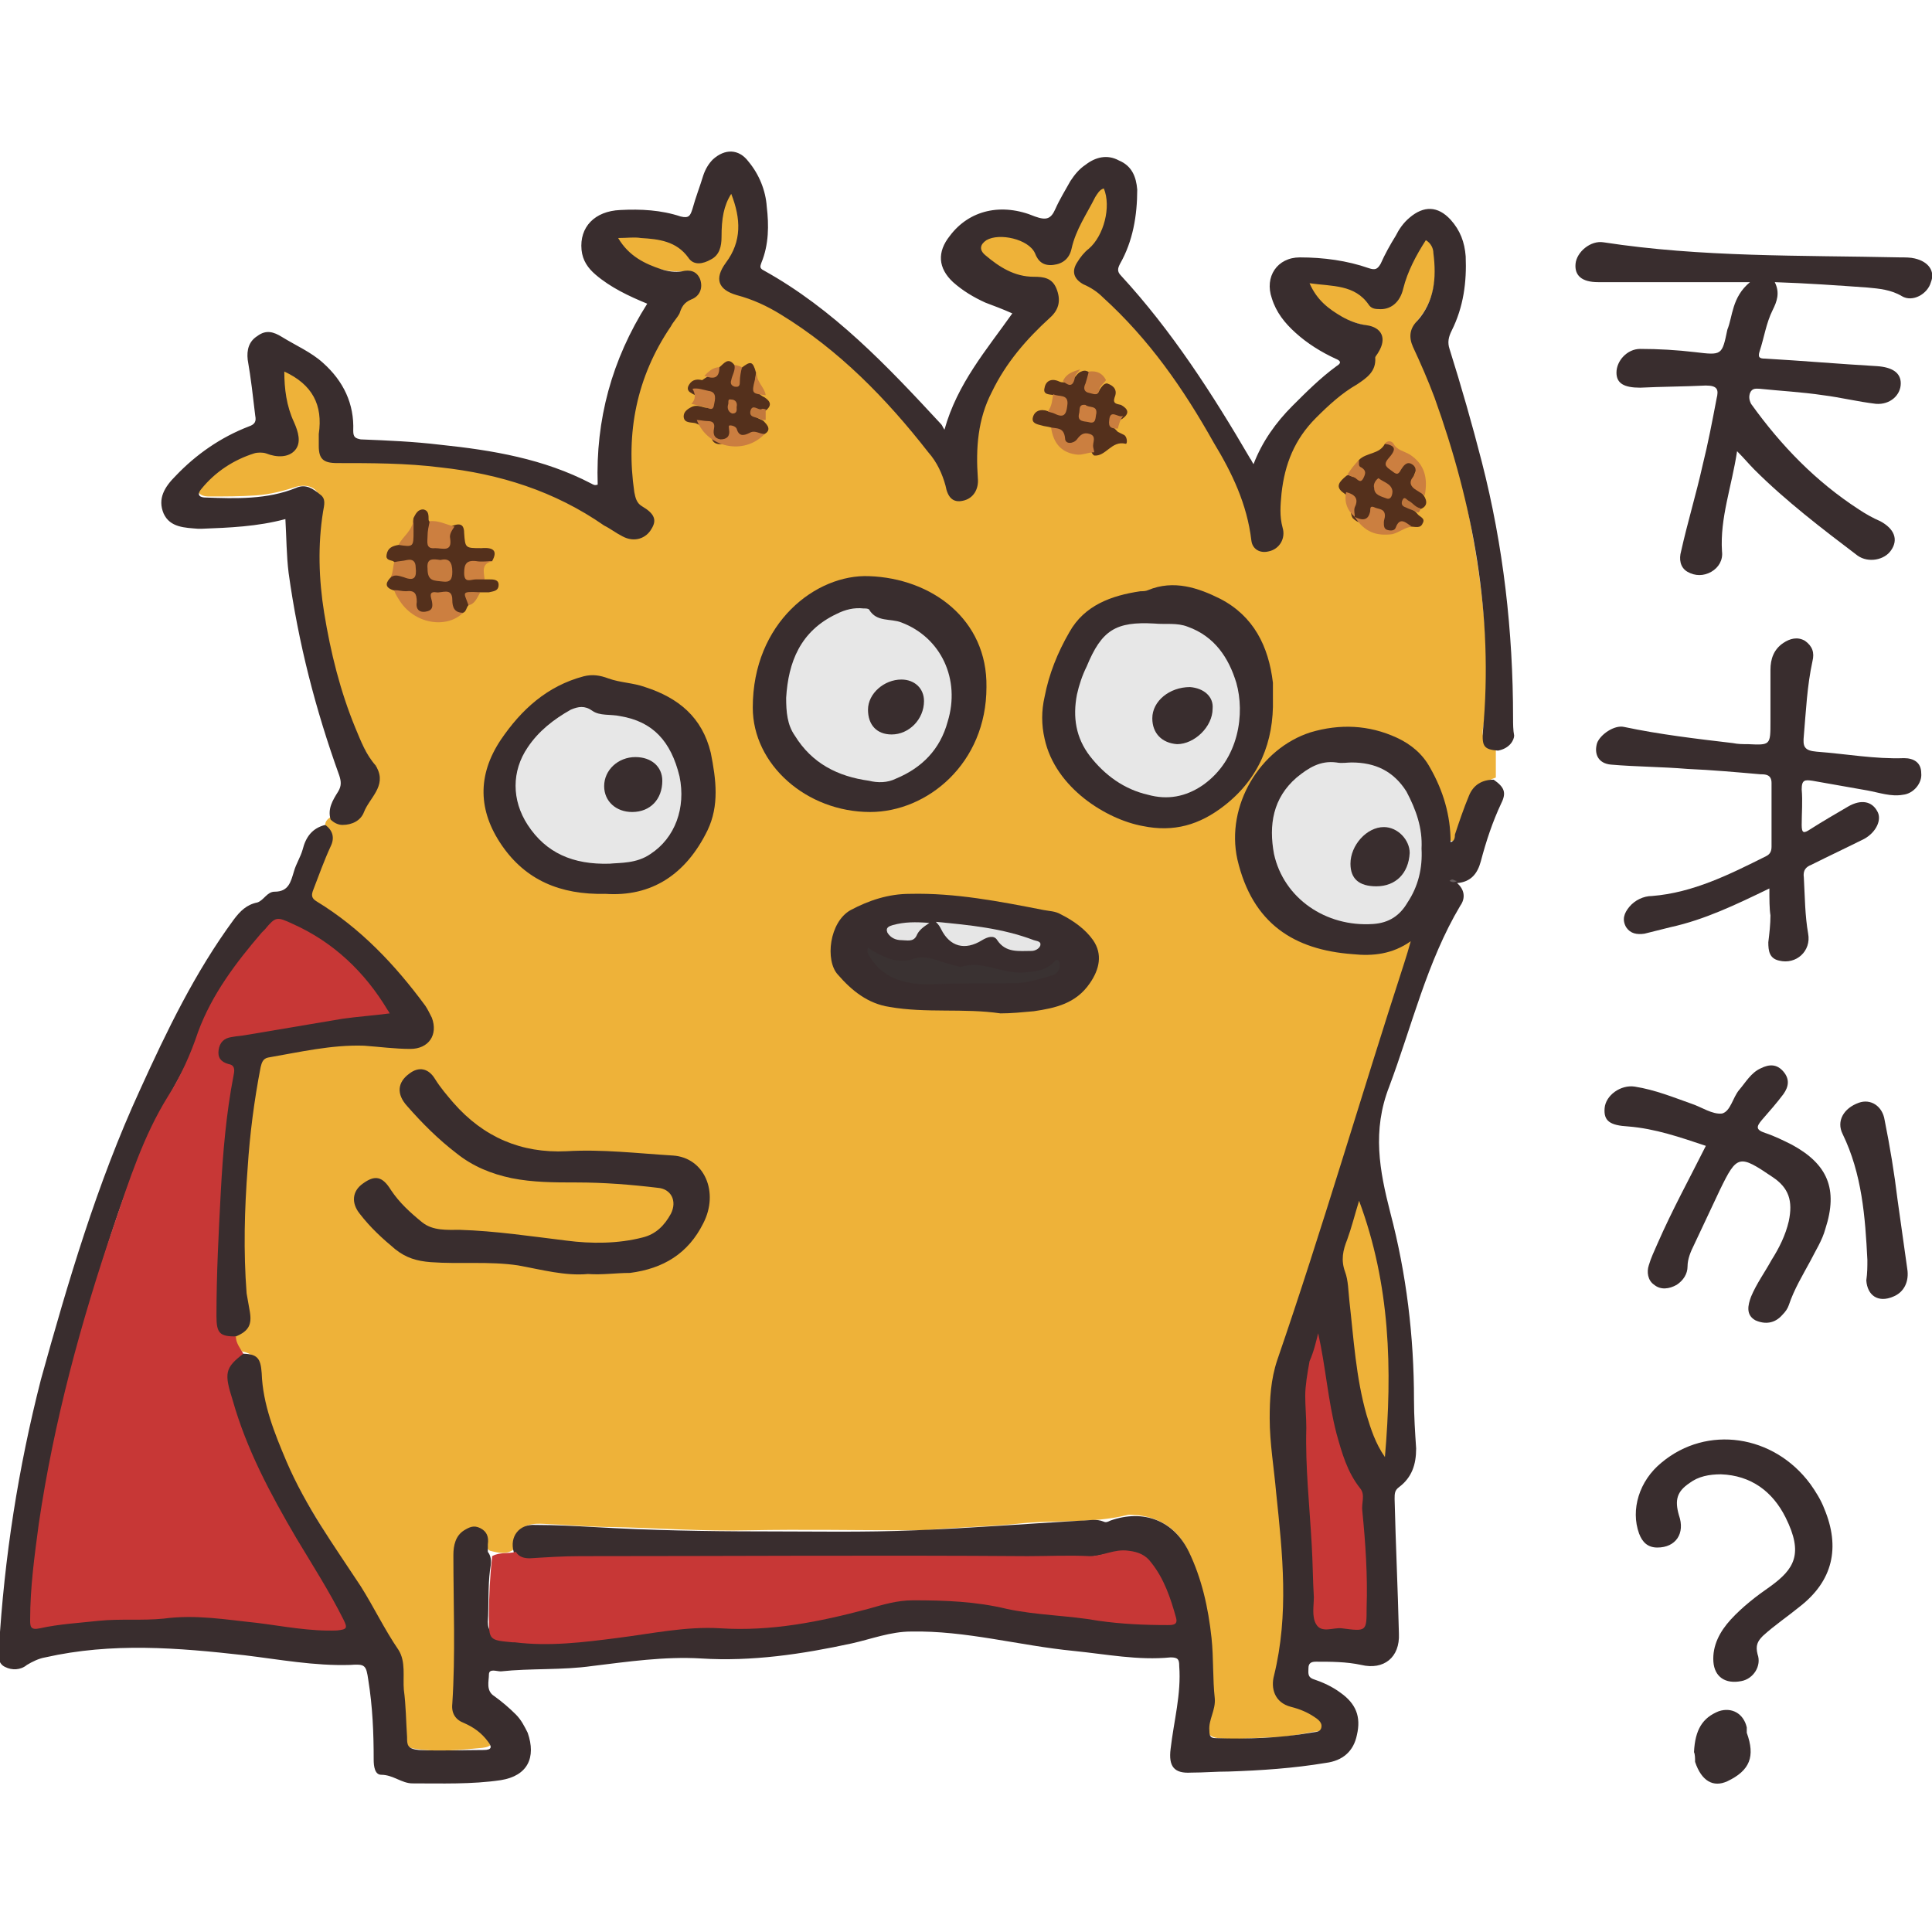 <?xml version="1.0" encoding="utf-8"?>
<!-- Generator: Adobe Illustrator 27.0.1, SVG Export Plug-In . SVG Version: 6.00 Build 0)  -->
<svg version="1.1" id="レイヤー_1" xmlns="http://www.w3.org/2000/svg" xmlns:xlink="http://www.w3.org/1999/xlink" x="0px"
	 y="0px" viewBox="0 0 179.4 179.4" style="enable-background:new 0 0 179.4 179.4;" xml:space="preserve">
<style type="text/css">
	.st0{fill:#EEB239;}
	.st1{fill:#392D2E;}
	.st2{fill:#392E2F;}
	.st3{fill:#C73736;}
	.st4{fill:#54301C;}
	.st5{fill:#CC7F40;}
	.st6{fill:#CB7E40;}
	.st7{fill:#CB7F40;}
	.st8{fill:#C97E3F;}
	.st9{fill:#CE8140;}
	.st10{fill:#CA7E40;}
	.st11{fill:#C77C3E;}
	.st12{fill:#CA7E3F;}
	.st13{fill:#C97E3E;}
	.st14{fill:#CB813F;}
	.st15{fill:#CD8140;}
	.st16{fill:#CC813F;}
	.st17{fill:#C87C3F;}
	.st18{fill:#C2793D;}
	.st19{fill:#BE763C;}
	.st20{fill:#C67C3E;}
	.st21{fill:#C77D3E;}
	.st22{fill:#CE8240;}
	.st23{fill:#E7E7E7;}
	.st24{fill:#685F60;}
	.st25{fill:#3A3232;}
	.st26{fill:#E6E6E6;}
	.st27{fill:#E5E5E5;}
	.st28{fill:#C77C3F;}
	.st29{fill:#C97D40;}
</style>
<g>
	<path class="st0" d="M30.2,76.6c0-0.4,0.3-0.6,0.6-0.8c0.2-0.1,0.4,0,0.6,0c1,0.3,1.6,0.1,2.1-0.7c0.5-0.7,0.9-1.5,1.3-2.2
		c0.3-0.6,0.3-1.3-0.1-1.9c-2.2-3.4-3.3-7.3-4.2-11.2c-0.8-3.3-1.2-6.5-1-9.9c0-0.9,0.1-1.8,0.2-2.7c0.3-1.5-0.7-2.4-2.2-2
		c-1.2,0.4-2.4,0.7-3.7,0.8c-1.5,0.1-2.9,0.1-4.4,0.1c-0.4,0-0.9-0.1-1-0.5c-0.2-0.4,0.1-0.8,0.3-1c1.8-1.7,3.6-3.4,6.5-3
		c1.9,0.3,2.6-0.6,1.9-2.4c-0.6-1.4-0.9-2.9-1-4.4c0-0.8,0.2-0.9,0.9-0.6c1.9,0.9,3.2,3.3,2.9,5.4c-0.4,2.7-0.2,3,2.6,2.9
		c4.2-0.1,8.3,0.2,12.4,1c3.9,0.8,7.5,2.3,10.8,4.5c0.6,0.4,1.2,0.9,1.9,1.2c0.7,0.4,1.4,0.5,2.1-0.2c0.6-0.6,0.7-1.3,0-1.8
		c-1.1-0.8-1.4-1.9-1.5-3.1c-0.2-5,0.8-9.9,3.8-14.2c0.4-0.5,0.7-1,1-1.6c0.1-0.4,0.4-0.6,0.7-0.8c0.6-0.3,1.1-0.8,0.9-1.6
		c-0.2-0.8-0.9-0.7-1.6-0.7c-2,0-3.7-0.8-5.1-2.1c-0.3-0.3-0.7-0.7-0.5-1.1c0.1-0.5,0.7-0.3,1.1-0.3c2,0,3.9,0.3,5.4,1.8
		c0.8,0.8,1.9,0.5,2.5-0.5c0.3-0.5,0.3-1.1,0.3-1.7c0-1,0.2-1.9,0.5-2.8c0.1-0.3,0.2-0.6,0.5-0.6s0.5,0.3,0.6,0.5
		c0.2,0.5,0.4,1.1,0.4,1.7c0.1,1.6-0.2,3-1.1,4.4c-0.8,1.1-0.6,2.1,0.8,2.5c3.9,1.2,7.1,3.6,10.1,6.2c2.9,2.6,5.6,5.4,7.9,8.5
		c0.7,1,1.3,2.1,1.7,3.3c0.2,0.7,0.5,1.2,1.3,1.1c0.7-0.1,1.3-0.9,1.2-1.7c-0.2-1.2-0.1-2.4,0-3.6c0.3-3.5,2.1-6.3,4.2-8.8
		c0.8-1,1.7-2,2.6-2.9c0.7-0.6,0.7-1.4,0.4-2.2c-0.3-0.7-0.9-1-1.7-1c-1.7,0-3.2-0.7-4.5-1.7c-0.4-0.3-0.8-0.7-0.7-1.3
		c0.1-0.6,0.7-0.9,1.2-1.1c1.3-0.4,3.3,0.4,4.1,1.5c0.4,0.6,0.8,1.1,1.5,0.9c0.8-0.1,1.3-0.7,1.5-1.5c0.5-1.7,1.3-3.3,2.3-4.8
		c0.2-0.3,0.4-0.7,0.9-0.6c0.4,0.1,0.5,0.6,0.5,0.9c0,1.9-0.2,3.8-1.8,5.1c-0.4,0.3-0.7,0.7-0.9,1.1c-0.3,0.6-0.3,1.2,0.4,1.6
		c2.9,1.8,5,4.4,7.1,7.1c3,3.9,5.7,8.1,7.6,12.8c0.5,1.2,0.8,2.5,1.1,3.7c0.1,0.7,0.3,1.2,1.1,1.2c0.7,0,1.3-0.6,1.4-1.3
		c0-0.2,0-0.3,0-0.5c-0.6-1.8,0-3.5,0.2-5.2c0.2-1.9,1.2-3.4,2.4-4.8c1.3-1.5,2.8-2.8,4.5-3.8c0.8-0.5,1.4-1.1,1.4-2.1
		c0-0.3,0.2-0.6,0.3-0.9c0.5-1.1,0.2-1.7-1-2c-1.3-0.3-2.5-0.8-3.5-1.6c-0.6-0.4-1.1-0.9-1.5-1.6s-0.2-1,0.5-1
		c1.7-0.1,3.4,0.1,4.5,1.4c1.1,1.2,2.7,0.7,3.1-0.8c0.3-1.3,0.9-2.4,1.5-3.6c0.2-0.4,0.4-1,1-0.9s0.8,0.7,0.9,1.3
		c0.2,2.1,0.1,4.2-1.3,6c-0.9,1.1-0.9,2-0.4,3.2c1.9,3.8,3.3,7.8,4.2,12c1.2,5.3,2.1,10.6,2.3,16c0.1,2.4,0.1,4.8-0.3,7.1
		c-0.2,1,0.6,1.3,1.2,1.8c0,0.9,0,1.8,0,2.7c-1.8,0.6-2.3,2.2-2.9,3.7c-0.2,0.6-0.3,1.1-0.6,1.6c-0.1,0.3-0.3,0.7-0.6,0.6
		s-0.3-0.5-0.3-0.8c0-1.3-0.4-2.5-0.8-3.7c-1-3.1-3-5.1-6.3-5.8c-4.8-1-9.9,1.5-11.6,6c-2.3,6,1.2,12.5,7,13.7
		c1,0.2,2.1,0.5,3.1,0.5c1.5,0,2.9-0.1,4.3-0.9c0.3-0.2,0.6-0.3,0.9-0.1c0.2,0.2,0.2,0.5,0.1,0.8c0,0.2-0.1,0.5-0.2,0.7
		c-2.8,8.2-5.1,16.6-7.8,24.9c-1.4,4.4-2.8,8.8-4.3,13.2c-0.3,0.8-0.3,1.7-0.4,2.5c-0.5,4.8,0.8,9.4,0.9,14.2
		c0.1,3.9,0.4,7.9-0.6,11.8c-0.4,1.6,0.1,2.4,1.6,2.9c0.7,0.3,1.5,0.6,2.1,1.1c0.3,0.3,0.6,0.6,0.5,1.1s-0.6,0.6-1,0.6
		c-1,0.2-2.1,0.4-3.1,0.5c-1.9,0-3.9,0.3-5.8,0.1c-0.7-0.1-1.1-0.4-0.9-1.1c0.3-1.8,0.5-3.7,0.4-5.5c-0.2-3.6-0.6-7.1-2.1-10.4
		c-0.9-2.2-2.5-3.4-4.8-3.7c-0.4,0-0.8-0.1-1.1,0c-3.3,0.8-6.8,0.4-10.2,0.8c-2.9,0.3-5.7,0.3-8.6,0.6c-0.5,0-1,0-1.4,0
		c-5,0-9.9-0.1-14.9,0c-4.1,0.1-8.3-0.2-12.4-0.3c-2.2,0-4.4-0.2-6.6-0.3c-1.9-0.1-2.4,0.4-2.7,2.3c-0.7,0.6-1.5,0.4-2.3,0.2
		c-0.4-0.2-0.3-0.6-0.4-1c-0.2-1.1-1-1.4-1.9-0.7c-0.7,0.6-0.8,1.3-0.8,2.1c0,3.5,0,7,0,10.6c0,0.9,0,1.8-0.1,2.7
		c-0.1,0.8,0.2,1.4,1,1.7c0.8,0.4,1.6,0.9,2.1,1.7c0.5,0.7,0.3,1.1-0.6,1.2c-2.1,0.2-4.2,0.4-6.2,0.1c-0.8-0.1-1-0.4-1.1-1.2
		c-0.2-2.2-0.2-4.4-0.4-6.6c-0.1-0.7-0.2-1.3-0.5-1.8c-2.4-4.3-5.2-8.4-7.7-12.6c-1.6-2.6-2.9-5.4-3.9-8.3c-0.5-1.4-0.8-2.8-0.9-4.3
		c0-1.2-0.5-1.9-1.6-2.1c-0.6-0.5-1-1-0.7-1.8c1.1-0.7,1.2-1.6,1-2.8c-0.6-3.2-0.4-6.4-0.3-9.6c0.1-3,0.3-5.9,0.8-8.9
		c0.2-1.2,0.4-2.4,0.6-3.6c0.1-0.7,0.5-1,1.2-1.2c3.9-0.8,7.7-1.4,11.7-0.8c0.4,0.1,0.8,0,1.1,0c1.7-0.1,2.4-1.3,1.6-2.8
		c-0.7-1.4-1.8-2.6-2.9-3.7c-2.3-2.4-4.6-4.8-7.5-6.5c-0.6-0.4-0.7-0.9-0.5-1.5c0.4-1,0.8-2.1,1.2-3C30.5,78.5,30.7,77.6,30.2,76.6z
		"/>
	<path class="st1" d="M30.2,76.6c0.7,0.5,0.9,1.2,0.5,2c-0.6,1.3-1.1,2.7-1.6,4c-0.2,0.5-0.2,0.8,0.3,1.1c4.1,2.5,7.3,5.9,10.1,9.7
		c0.2,0.3,0.4,0.7,0.6,1.1c0.6,1.6-0.3,2.9-2,2.9c-1.4,0-2.9-0.2-4.3-0.3c-3-0.1-6,0.6-8.9,1.1c-0.5,0.1-0.6,0.5-0.7,0.9
		c-0.6,3.1-1,6.2-1.2,9.3c-0.3,3.9-0.4,7.8-0.1,11.7c0.1,0.6,0.2,1.1,0.3,1.7c0.2,1.2-0.1,1.8-1.3,2.3c-1.2,0.4-2-0.1-2.1-1.4
		c-0.1-2-0.2-4,0-6s0.1-4.1,0.3-6.1c0.2-3.3,0.5-6.6,1.1-9.9c0.1-0.8,0.2-1.4-0.7-1.9c-0.6-0.3-0.6-1-0.4-1.6c0.2-0.7,0.7-1,1.3-1.1
		c3.4-0.5,6.7-1.2,10.1-1.7c1.2-0.2,2.3-0.2,3.5-0.4c0.6-0.1,0.6-0.3,0.3-0.7c-2.2-3.4-5.1-6-8.9-7.5c-0.5-0.2-1-0.3-1.4,0.2
		c-2.1,2.7-4.6,5.3-5.8,8.6c-1.3,3.6-3.4,6.7-5,10.1c-2.5,5.2-4.2,10.7-5.8,16.2c-1.9,6.3-3.5,12.7-4.5,19.3c-0.5,3.2-1,6.4-1,9.6
		c0,1.1,0.1,1.2,1.2,1c2.9-0.4,5.9-0.9,8.9-0.7c1.3,0,2.5-0.2,3.8-0.2c3.6,0.1,7.2,0.5,10.7,1.1c1.1,0.2,2.3,0.1,3.4,0.1
		c0.6,0,0.7-0.3,0.4-0.7c-0.4-0.8-0.8-1.6-1.2-2.4c-2.1-3.5-4.3-6.9-6-10.5c-1.4-2.9-2.8-5.8-3.3-9c-0.2-1.4,0.3-2.4,1.6-2.8
		c1.5,0,1.8,0.4,1.9,1.8c0.1,2.9,1.2,5.6,2.3,8.2c1.8,4.2,4.4,7.8,6.9,11.6c1.2,1.9,2.2,4,3.5,5.9c0.7,1.1,0.4,2.5,0.5,3.7
		c0.2,1.5,0.2,2.9,0.3,4.4c0,0.7,0,1.1,1.1,1.2c2,0.1,4,0,6,0c0.8,0,0.8-0.3,0.4-0.8c-0.6-0.8-1.3-1.3-2.2-1.7
		c-0.8-0.3-1.2-0.9-1.1-1.8c0.3-4.6,0.1-9.2,0.1-13.8c0-0.9,0.2-1.8,1-2.3c0.5-0.3,0.9-0.5,1.5-0.2s0.8,0.8,0.7,1.5
		c0,0.2,0,0.5,0,0.7c0.4,0.5,0.3,1.1,0.2,1.7c-0.2,1.6-0.1,3.2-0.2,4.8c0,0.9,0.4,1.1,1.2,1.2c4.2,0.5,8.3,0,12.5-0.7
		c2.5-0.4,5.1-0.7,7.7-0.6c4.9,0.3,9.7-0.7,14.4-2c1.1-0.3,2.2-0.4,3.3-0.5c3.9-0.3,7.6,0.7,11.4,1.1c3.7,0.4,7.4,1.2,11.1,1.2
		c0.2,0,0.4,0,0.6,0c0.9,0,1.1-0.2,0.8-1c-0.3-1.1-0.7-2.2-1.2-3.1c-1.1-1.8-2.3-2.4-4.4-1.9c-2.2,0.5-4.4,0.6-6.6,0.4
		c-0.5,0-1,0-1.4,0c-13.4,0-26.8,0-40.2,0c-1.8,0-3.6,0.3-5.4,0.2c-0.6,0-1.3,0-1.4-0.8c-0.4-1.4,0.5-2.6,2-2.5
		c1.8,0,3.7,0.1,5.5,0.2c5.2,0.3,10.3,0.4,15.5,0.4c4.8,0,9.5,0.1,14.3-0.1c5.1-0.2,10.2-0.6,15.4-0.9c0.7,0,1.4-0.2,2.1,0.1
		c0.2,0.1,0.4,0,0.6-0.1c3.1-1.1,5.9,0,7.3,2.9c1.2,2.5,1.8,5.2,2.1,8c0.2,1.9,0.1,3.8,0.3,5.6c0.1,1.1-0.6,2-0.5,3
		c0,0.5,0.1,0.7,0.6,0.7c2.9,0.1,5.9,0,8.8-0.5c0.4-0.1,0.9,0,1-0.5s-0.4-0.8-0.7-1c-0.6-0.4-1.3-0.7-2.1-0.9
		c-1.6-0.4-1.9-1.8-1.6-2.9c1.4-5.7,0.8-11.3,0.2-17c-0.2-2.3-0.6-4.6-0.6-6.9c0-1.8,0.1-3.6,0.7-5.4c4.2-12.2,7.8-24.6,11.8-36.9
		c0.2-0.6,0.4-1.3,0.6-2c-1.7,1.2-3.5,1.4-5.4,1.2c-5.4-0.4-9.3-2.8-10.7-8.8c-1.1-5,2.1-10.3,6.8-11.8c2.7-0.8,5.4-0.7,8,0.5
		c1.3,0.6,2.4,1.5,3.1,2.8c1.2,2.1,1.9,4.4,1.9,6.9c0.4-0.1,0.4-0.5,0.4-0.7c0.4-1.2,0.8-2.4,1.3-3.6c0.4-1,1.2-1.5,2.3-1.5
		c1,0.7,1.2,1.2,0.7,2.2c-0.8,1.7-1.4,3.5-1.9,5.4c-0.3,1.1-0.9,1.9-2.2,2c0.7,0.6,0.8,1.4,0.3,2.1c-3.1,5.2-4.5,11.2-6.6,16.8
		c-1.6,4.1-0.9,7.8,0.1,11.7c1.5,5.7,2.2,11.5,2.2,17.4c0,1.5,0.1,3,0.2,4.5c0,1.5-0.4,2.7-1.6,3.6c-0.4,0.3-0.4,0.6-0.4,1.1
		c0.1,4.2,0.3,8.3,0.4,12.5c0.1,2.2-1.4,3.4-3.5,2.9c-1.4-0.3-2.8-0.3-4.2-0.3c-0.4,0-0.7,0.1-0.7,0.6c0,0.4-0.1,0.8,0.4,1
		c0.9,0.3,1.8,0.7,2.6,1.3c1.4,1,1.9,2.2,1.5,3.9c-0.3,1.5-1.3,2.4-2.9,2.6c-3,0.5-6,0.7-9,0.8c-1.2,0-2.3,0.1-3.5,0.1
		c-1.6,0.1-2.1-0.6-1.9-2.2c0.3-2.6,1-5.1,0.8-7.7c0-0.6-0.1-0.8-0.8-0.8c-3,0.3-6-0.3-9-0.6c-5.1-0.5-10-1.9-15.1-1.8
		c-1.9,0-3.7,0.7-5.5,1.1c-4.6,1-9.3,1.7-14,1.4c-3.4-0.2-6.8,0.3-10.1,0.7c-2.8,0.4-5.7,0.2-8.5,0.5c-0.4,0-1.1-0.3-1.1,0.3
		s-0.3,1.5,0.5,2c0.7,0.5,1.4,1.1,2,1.7c0.5,0.5,0.8,1.1,1.1,1.7c0.8,2.3,0,4-2.5,4.4c-2.7,0.4-5.5,0.3-8.2,0.3
		c-1,0-1.8-0.8-2.9-0.8c-0.6,0-0.7-0.8-0.7-1.4c0-2.5-0.1-4.9-0.5-7.4c-0.2-1.4-0.3-1.5-1.7-1.4c-3.3,0.1-6.5-0.5-9.8-0.9
		c-6.2-0.7-12.3-1.2-18.5,0.2c-0.6,0.1-1.2,0.4-1.7,0.7c-0.6,0.5-1.4,0.5-2,0.2c-0.7-0.3-0.7-1.1-0.6-1.7c0.5-8.5,1.8-16.8,3.9-25
		c2.5-9,5.2-18.2,9.2-26.9c2.5-5.5,5.1-10.9,8.7-15.8c0.6-0.8,1.2-1.4,2.2-1.6c0.6-0.2,0.9-1,1.6-1c1.3,0,1.5-0.9,1.8-1.9
		c0.2-0.7,0.6-1.3,0.8-2C28.4,77.7,29,76.9,30.2,76.6z"/>
	<path class="st1" d="M139.1,69.7c-1.3-0.1-1.5-0.4-1.4-1.8c1-10.7-0.9-21-4.5-31c-0.6-1.6-1.3-3.2-2-4.7c-0.4-0.9-0.3-1.7,0.4-2.4
		c1.6-1.8,1.8-4,1.5-6.3c0-0.4-0.2-0.9-0.7-1.2c-0.9,1.4-1.7,2.9-2.1,4.5c-0.3,1.3-1.2,2-2.3,1.9c-0.4,0-0.7-0.1-0.9-0.4
		c-1.3-1.9-3.4-1.7-5.5-2c0.7,1.6,1.8,2.4,3,3.1c0.7,0.4,1.5,0.7,2.3,0.8c1.4,0.2,1.9,1.2,1.1,2.5c-0.1,0.2-0.3,0.4-0.3,0.5
		c0.1,1.3-0.8,1.9-1.7,2.5c-1.4,0.8-2.6,1.9-3.8,3.1c-2,2-2.9,4.3-3.2,7c-0.1,1.1-0.2,2.1,0.1,3.2c0.3,1-0.3,2-1.3,2.2
		c-0.8,0.2-1.5-0.2-1.6-1c-0.4-3.4-1.8-6.3-3.5-9.1c-2.8-5-6-9.6-10.3-13.5c-0.5-0.5-1.1-0.9-1.8-1.2c-0.9-0.5-1.1-1.2-0.6-2
		c0.3-0.5,0.7-1,1.1-1.3c1.4-1.2,2.1-3.9,1.4-5.6c-0.4,0.1-0.6,0.5-0.8,0.8c-0.8,1.6-1.8,3-2.2,4.8c-0.2,0.9-0.8,1.4-1.7,1.5
		c-0.9,0.1-1.4-0.3-1.7-1.1c-0.6-1.3-3.3-1.9-4.5-1.2c-0.6,0.4-0.7,0.9-0.1,1.4c1.3,1.1,2.7,2,4.5,2c0.9,0,1.7,0.1,2.1,1.1
		s0.3,1.9-0.6,2.7c-2.2,2-4.1,4.2-5.4,6.9c-1.3,2.5-1.5,5.2-1.3,8c0.1,1-0.4,1.9-1.4,2.1c-0.9,0.2-1.4-0.3-1.6-1.4
		C87.5,44,87,42.9,86.2,42c-3.9-5-8.3-9.5-13.7-12.8c-1.3-0.8-2.6-1.4-4.1-1.8c-1.7-0.5-2.1-1.5-1-3c1.5-2,1.4-4.1,0.5-6.4
		c-0.7,1.1-0.9,2.3-0.9,4c0,0.9-0.2,1.7-1,2.1c-0.7,0.4-1.6,0.6-2.1-0.2c-1.1-1.5-2.7-1.7-4.4-1.8c-0.6-0.1-1.3,0-2.1,0
		c1,1.7,2.5,2.4,4,2.9c0.6,0.2,1.3,0.3,1.9,0.2c0.8-0.2,1.4,0,1.7,0.7c0.3,0.8,0,1.6-0.8,1.9c-0.7,0.3-0.9,0.7-1.1,1.3
		c-0.2,0.4-0.6,0.8-0.8,1.2c-3.2,4.7-4.2,9.9-3.4,15.4c0.1,0.5,0.2,1,0.7,1.3c1.2,0.7,1.4,1.3,0.9,2.1c-0.5,0.9-1.6,1.3-2.7,0.7
		c-0.6-0.3-1.1-0.7-1.7-1c-4.6-3.2-9.7-4.8-15.2-5.4C37.7,43,34.5,43,31.3,43c-1.3,0-1.7-0.4-1.7-1.6c0-0.4,0-0.8,0-1.1
		c0.4-2.7-0.6-4.6-3.2-5.8c0,1.6,0.2,3.2,0.9,4.7c0.4,0.9,0.7,1.9,0.1,2.6s-1.7,0.7-2.7,0.3c-0.3-0.1-0.8-0.1-1.1,0
		c-1.9,0.6-3.6,1.7-4.9,3.3c-0.5,0.6-0.1,0.8,0.4,0.8c2.8,0.1,5.7,0.2,8.4-0.9c0.9-0.4,1.6,0.1,2.2,0.6c0.6,0.4,0.4,1,0.3,1.6
		c-0.5,3.1-0.4,6.3,0.1,9.4c0.6,3.7,1.5,7.3,2.9,10.7c0.5,1.2,1,2.5,1.9,3.5c0,0.1,0.1,0.1,0.1,0.2c0.9,1.7-0.7,2.8-1.2,4.1
		c-0.3,0.8-1.1,1.2-2,1.2c-0.4,0-0.8-0.2-1.1-0.5c-0.3-1,0.2-1.8,0.7-2.6c0.3-0.5,0.3-0.9,0.1-1.5c-2.2-6.1-3.8-12.3-4.7-18.8
		c-0.2-1.6-0.2-3.3-0.3-5c-2.6,0.7-5.2,0.8-7.8,0.9c-0.1,0-0.2,0-0.3,0c-1.2-0.1-2.6-0.1-3.2-1.4c-0.6-1.4,0.1-2.5,1.1-3.5
		c1.9-2,4.2-3.6,6.8-4.6c0.6-0.2,0.7-0.5,0.6-1c-0.2-1.7-0.4-3.5-0.7-5.2c-0.1-0.9,0.1-1.7,0.9-2.2c0.8-0.6,1.5-0.4,2.3,0.1
		c1.3,0.8,2.7,1.4,3.8,2.4c1.9,1.7,2.9,3.8,2.8,6.3c0,0.6,0.2,0.7,0.7,0.8c2.5,0.1,4.9,0.2,7.4,0.5c4.8,0.5,9.6,1.3,14,3.6
		c0.2,0.1,0.3,0.2,0.6,0.1c-0.2-6,1.3-11.6,4.6-16.8c-1.7-0.7-3.4-1.5-4.8-2.7c-0.7-0.6-1.2-1.3-1.3-2.3c-0.2-2.1,1.2-3.6,3.6-3.7
		c1.9-0.1,3.8,0,5.6,0.6c0.8,0.2,0.9-0.1,1.1-0.7c0.3-1.1,0.7-2.1,1-3.1c0.2-0.6,0.5-1.1,0.9-1.5c1.1-1,2.4-1,3.3,0.2
		c1,1.2,1.6,2.7,1.7,4.2c0.2,1.7,0.2,3.5-0.5,5.2c-0.1,0.3-0.2,0.5,0.2,0.7c6.5,3.6,11.5,8.9,16.5,14.3c0.1,0.1,0.1,0.2,0.3,0.5
		c1.2-4.3,3.9-7.4,6.3-10.8c-0.9-0.4-1.7-0.7-2.5-1c-1.1-0.5-2.1-1.1-3-1.9c-1.4-1.3-1.5-2.8-0.3-4.3c1.8-2.4,4.8-3.1,7.9-1.8
		c1.1,0.4,1.5,0.2,1.9-0.7c0.4-0.9,0.9-1.7,1.4-2.6c0.4-0.6,0.8-1.1,1.4-1.5c0.9-0.7,2-1,3.1-0.4c1.2,0.5,1.6,1.5,1.7,2.7
		c0,2.4-0.4,4.8-1.6,6.9c-0.2,0.4-0.3,0.7,0.1,1.1c4.7,5.1,8.5,11,12,17c0.1,0.1,0.1,0.2,0.3,0.5c0.8-2.1,2.1-3.9,3.6-5.4
		c1.3-1.3,2.6-2.6,4.1-3.7c0.5-0.3,0.4-0.5-0.1-0.7c-1.3-0.6-2.6-1.4-3.7-2.4c-1-0.9-1.8-1.9-2.2-3.2c-0.7-2,0.5-3.8,2.6-3.8
		c2.2,0,4.4,0.3,6.4,1c0.6,0.2,0.8,0.1,1.1-0.4c0.4-0.9,0.9-1.8,1.4-2.6c0.3-0.6,0.7-1.2,1.3-1.7c1.3-1.1,2.6-1.1,3.8,0.2
		c0.9,1,1.3,2.1,1.4,3.4c0.1,2.4-0.2,4.7-1.3,6.9c-0.3,0.6-0.4,1.1-0.2,1.7c1.1,3.5,2.1,7,3,10.5c2,7.8,2.9,15.7,2.9,23.8
		c0,0.5,0,1.1,0.1,1.6C140.6,68.7,140.2,69.5,139.1,69.7z"/>
	<path class="st1" d="M162.5,26.2c-3.9,0-7.5,0-11,0c-1,0-2.1,0-3.1,0c-1.5,0-2.2-0.6-2.1-1.7c0.1-1.1,1.4-2.2,2.6-2
		c9.1,1.4,18.3,1.2,27.5,1.4c0.5,0,1,0,1.4,0.1c1.3,0.3,1.9,1.2,1.5,2.2c-0.3,1.1-1.7,1.9-2.7,1.3s-2.1-0.7-3.2-0.8
		c-2.8-0.2-5.6-0.4-8.6-0.5c0.5,1,0.2,1.8-0.2,2.6c-0.6,1.2-0.8,2.6-1.2,3.8c-0.2,0.6,0,0.7,0.5,0.7c3.5,0.2,6.9,0.5,10.4,0.7
		c1.4,0.1,2.2,0.6,2.2,1.6c0,1.1-1,2-2.3,1.9c-1.7-0.2-3.3-0.6-4.9-0.8c-2-0.3-4-0.4-5.9-0.6c-0.3,0-0.7-0.1-0.9,0.4
		c-0.1,0.3-0.1,0.6,0.1,1c2.8,3.9,6,7.2,10,9.8c0.6,0.4,1.3,0.8,2,1.1c1.3,0.7,1.7,1.7,1,2.7c-0.6,0.9-2.1,1.2-3.1,0.5
		c-3.3-2.5-6.7-5.1-9.6-8c-0.5-0.5-0.9-1-1.6-1.7c-0.5,3.3-1.6,6.2-1.4,9.3c0.1,0.8-0.3,1.5-1,1.9s-1.5,0.4-2.2,0s-0.8-1.2-0.6-1.9
		c0.6-2.7,1.4-5.3,2-8c0.5-2,0.9-4.1,1.3-6.2c0.2-0.8,0.1-1.2-1-1.2c-2,0.1-4.1,0.1-6.1,0.2c-1.5,0-2.2-0.4-2.2-1.4
		c0-1.1,1-2.2,2.2-2.2c1.7,0,3.4,0.1,5.1,0.3c2.5,0.3,2.5,0.3,3-2.1C160.9,29.4,160.8,27.6,162.5,26.2z"/>
	<path class="st1" d="M164.3,82.5c-3.1,1.5-6,2.9-9.2,3.6c-0.8,0.2-1.6,0.4-2.4,0.6c-0.7,0.1-1.3,0-1.7-0.6
		c-0.4-0.7-0.2-1.3,0.3-1.9s1.3-1,2.1-1c3.8-0.3,7.2-2,10.6-3.7c0.4-0.2,0.5-0.5,0.5-0.9c0-2,0-3.9,0-5.9c0-0.8-0.6-0.8-1-0.8
		c-2.3-0.2-4.5-0.4-6.8-0.5c-2.4-0.2-4.8-0.2-7.1-0.4c-1.2-0.1-1.6-1-1.3-2c0.3-0.8,1.6-1.7,2.5-1.5c3.3,0.7,6.7,1.1,10.1,1.5
		c0.5,0.1,0.9,0.1,1.4,0.1c2.1,0.1,2.1,0.1,2.1-2.1c0-1.6,0-3.2,0-4.8c0-1,0.3-1.9,1.2-2.5c0.6-0.4,1.3-0.6,2-0.2
		c0.7,0.5,0.9,1.1,0.7,1.9c-0.5,2.3-0.6,4.6-0.8,6.9c-0.1,1,0,1.4,1.2,1.5c2.7,0.2,5.4,0.7,8.1,0.6c0.9,0,1.6,0.4,1.6,1.4
		c0.1,0.9-0.7,1.9-1.7,2c-1.1,0.2-2.2-0.2-3.3-0.4c-1.7-0.3-3.4-0.6-5.1-0.9c-0.7-0.1-1-0.1-1,0.8c0.1,1.1,0,2.2,0,3.3
		c0,0.8,0.2,0.8,0.8,0.4c1.1-0.7,2.3-1.4,3.5-2.1c1.2-0.7,2.2-0.5,2.7,0.4c0.5,0.8-0.1,2-1.2,2.6c-1.6,0.8-3.3,1.6-4.9,2.4
		c-0.5,0.2-0.8,0.5-0.7,1.2c0.1,1.8,0.1,3.5,0.4,5.2c0.3,1.6-1.1,2.9-2.7,2.5c-0.9-0.2-1-0.9-1-1.7c0.1-0.8,0.2-1.7,0.2-2.5
		C164.3,84.4,164.3,83.5,164.3,82.5z"/>
	<path class="st1" d="M158.4,106.4c-2.4-0.8-4.7-1.6-7.2-1.8c-1.7-0.1-2.3-0.5-2.2-1.7s1.5-2.2,2.8-2c1.9,0.3,3.6,1,5.3,1.6
		c0.9,0.3,1.9,1,2.8,0.9c0.8-0.2,1-1.5,1.6-2.2s1.1-1.6,2-2c0.8-0.4,1.5-0.4,2.1,0.3c0.6,0.7,0.5,1.4,0,2.1c-0.6,0.8-1.3,1.6-2,2.4
		c-0.5,0.6-0.6,0.9,0.3,1.2c0.9,0.3,1.7,0.7,2.5,1.1c3.3,1.8,4.3,4.1,3.1,7.8c-0.3,1.1-0.9,2-1.4,3c-0.7,1.3-1.5,2.6-2,4.1
		c-0.1,0.3-0.3,0.6-0.6,0.9c-0.7,0.8-1.6,0.9-2.5,0.5c-0.9-0.5-0.7-1.4-0.4-2.2c0.5-1.2,1.3-2.3,1.9-3.4c0.7-1.1,1.3-2.3,1.6-3.6
		c0.4-1.9,0-3.1-1.5-4.1c-3.1-2.1-3.3-2.1-4.9,1.2c-0.8,1.7-1.6,3.4-2.4,5.1c-0.3,0.6-0.6,1.3-0.6,2s-0.4,1.3-1,1.7
		c-0.7,0.4-1.5,0.5-2.1,0c-0.6-0.4-0.7-1.2-0.5-1.8c0.2-0.7,0.5-1.3,0.8-2C155.3,112.3,156.9,109.4,158.4,106.4z"/>
	<path class="st1" d="M159.8,136.9c-1.1,0-2.1,0.2-2.9,0.8c-1.2,0.8-1.4,1.6-1,3c0.6,1.7-0.3,3-2,3c-0.9,0-1.4-0.5-1.7-1.3
		c-0.8-2.2,0-4.9,2.1-6.6c4.2-3.5,10.4-2.6,13.8,2c0.5,0.7,1,1.5,1.3,2.3c1.5,3.6,0.8,6.7-2.3,9.1c-1.1,0.9-2.3,1.7-3.4,2.7
		c-0.5,0.5-0.7,0.9-0.5,1.7c0.4,1.1-0.4,2.3-1.5,2.5c-1.5,0.3-2.5-0.4-2.6-1.8c-0.1-1.5,0.6-2.8,1.6-3.9c1.1-1.2,2.4-2.2,3.7-3.1
		c2.2-1.6,3.1-3,1.4-6.4C164.6,138.5,162.6,137,159.8,136.9z"/>
	<path class="st1" d="M173.4,117c-0.2-4-0.5-8-2.3-11.7c-0.6-1.2,0.1-2.4,1.5-2.9c1.1-0.4,2.2,0.3,2.4,1.6c0.5,2.5,0.9,4.9,1.2,7.4
		c0.3,2.1,0.6,4.3,0.9,6.4c0.2,1.2-0.3,2.2-1.3,2.6c-1.4,0.6-2.4-0.1-2.5-1.5C173.4,118.2,173.4,117.6,173.4,117z"/>
	<path class="st2" d="M157.3,162.7c0.1-2.1,0.8-3.2,2.3-3.8c1.2-0.4,2.3,0.2,2.6,1.5c0,0.2,0,0.3,0,0.5c0.8,2.2,0.3,3.5-1.8,4.5
		c-1.3,0.6-2.4,0-3-1.8C157.4,163.3,157.4,162.9,157.3,162.7z"/>
	<path class="st3" d="M22.6,125.7c-1.7,1.3-1.8,1.8-1,4.3c1.3,4.6,3.5,8.7,5.9,12.8c1.5,2.5,3.1,5,4.4,7.6c0.4,0.8,0.3,0.9-0.6,1
		c-2.5,0.1-5-0.4-7.4-0.7c-2.9-0.3-5.7-0.8-8.7-0.4c-2,0.2-4,0-6,0.2c-1.8,0.2-3.7,0.3-5.5,0.7c-0.9,0.2-0.9-0.2-0.9-0.8
		c0-3,0.4-5.9,0.8-8.9c1.4-9.5,3.9-18.7,7-27.8c1.4-4.1,2.7-8.2,5-11.9c1.2-1.9,2.1-3.9,2.8-6c1.3-3.5,3.5-6.4,5.9-9.2
		c0.1-0.1,0.2-0.2,0.3-0.3c1-1.2,1.1-1.2,2.6-0.5c3.8,1.7,6.7,4.5,8.8,8c0.1,0.1,0.1,0.2,0.2,0.3c-1.5,0.2-3,0.3-4.4,0.5
		c-3,0.5-5.9,1-8.9,1.5c-0.5,0.1-0.9,0.1-1.4,0.2c-0.7,0.1-1.1,0.5-1.2,1.2s0.2,1.1,0.9,1.3c0.6,0.1,0.6,0.5,0.5,1
		c-0.7,3.6-1,7.2-1.2,10.9c-0.2,3.8-0.4,7.6-0.4,11.5c0,1.6,0.3,1.9,1.8,1.9C21.9,124.7,22.3,125.2,22.6,125.7z"/>
	<path class="st3" d="M47.9,144.1c0.3,0.5,0.8,0.6,1.3,0.6c1.6-0.1,3.1-0.2,4.7-0.2c13.8,0,27.7-0.1,41.5,0c1.9,0,3.9-0.1,5.8,0
		c1.2,0,2.3-0.7,3.6-0.5c0.9,0.1,1.6,0.4,2.1,1.1c1.2,1.5,1.8,3.3,2.3,5.1c0.2,0.7-0.3,0.7-0.8,0.7c-2.2,0-4.3-0.1-6.4-0.4
		c-2.8-0.5-5.7-0.5-8.5-1.1c-2.9-0.7-5.8-0.8-8.7-0.8c-1.5,0-2.8,0.4-4.2,0.8c-4.5,1.2-9,2.1-13.7,1.8c-3.2-0.2-6.4,0.5-9.6,0.9
		c-3.1,0.4-6.3,0.8-9.5,0.4c-0.1,0-0.1,0-0.2,0c-2.2-0.2-2.2-0.2-2.2-2.4c0-1.9,0.1-3.8,0.3-5.6C46.4,144.1,47.2,144.3,47.9,144.1z"
		/>
	<path class="st1" d="M54.6,118.3c-2.1,0.2-4.3-0.4-6.5-0.8c-2.7-0.4-5.4-0.1-8.1-0.3c-1.3-0.1-2.3-0.4-3.3-1.2
		c-1.2-1-2.3-2-3.3-3.3c-0.8-1-0.7-2.1,0.3-2.8c1.1-0.8,1.8-0.7,2.6,0.6c0.8,1.2,1.8,2.1,2.9,3c1,0.8,2.3,0.7,3.5,0.7
		c3.3,0.1,6.6,0.6,9.9,1c2.3,0.3,4.8,0.3,7.1-0.3c1.2-0.3,2-1.1,2.6-2.2c0.6-1.2,0-2.3-1.2-2.4c-2.5-0.3-5-0.5-7.6-0.5
		c-2,0-4,0-6-0.4c-1.9-0.4-3.6-1.1-5.1-2.3c-1.7-1.3-3.2-2.8-4.6-4.4c-1-1.1-0.9-2.2,0.2-3c0.9-0.7,1.8-0.5,2.4,0.5
		c0.5,0.8,1.1,1.5,1.7,2.2c2.8,3.2,6.3,4.7,10.5,4.5c3.3-0.2,6.6,0.2,9.9,0.4c2.9,0.2,4.3,3.4,2.8,6.3c-1.4,2.8-3.7,4.2-6.8,4.6
		C57.2,118.2,55.9,118.4,54.6,118.3z"/>
	<path class="st1" d="M118.2,64.9c0.1,4-1.3,7.4-4.5,9.9c-2.3,1.8-4.7,2.5-7.6,1.9c-3.3-0.6-8.1-3.5-9.1-8.1c-0.3-1.3-0.3-2.6,0-3.9
		c0.4-2.1,1.2-4.1,2.3-6c1.4-2.5,3.9-3.4,6.6-3.8c0.2,0,0.5,0,0.7-0.1c2.4-1,4.7-0.2,6.7,0.8c3.1,1.6,4.5,4.4,4.9,7.8
		C118.2,64,118.2,64.5,118.2,64.9z"/>
	<path class="st1" d="M92.9,94.1c-3.4-0.5-6.9,0-10.3-0.6c-2-0.3-3.5-1.5-4.8-3c-1.2-1.3-0.8-4.9,1.2-6c1.7-0.9,3.5-1.5,5.5-1.5
		c4.2-0.1,8.3,0.7,12.4,1.5c0.5,0.1,1.1,0.1,1.6,0.4c1.2,0.6,2.3,1.4,3,2.4c0.9,1.3,0.6,2.7-0.3,4c-1.3,1.9-3.2,2.3-5.2,2.6
		C94.9,94,93.9,94.1,92.9,94.1z"/>
	<path class="st1" d="M80.8,75.4c-5.9,0-10.9-4.4-10.9-9.7c0-7.9,5.9-12.4,10.8-12.2c5.8,0.2,11,4,10.9,10.3
		C91.6,70.9,86.1,75.4,80.8,75.4z"/>
	<path class="st1" d="M56.2,83c-4.2,0.1-7.4-1.3-9.6-4.5s-2.3-6.5-0.1-9.8c1.9-2.8,4.3-5,7.7-5.9c0.8-0.2,1.5-0.1,2.3,0.2
		c1.1,0.4,2.3,0.4,3.4,0.8c3.1,1,5.3,2.8,6.1,6.1c0.5,2.5,0.8,4.9-0.3,7.2C63.7,81.2,60.5,83.3,56.2,83z"/>
	<path class="st4" d="M45,53.8c0.1,0,0.3,0,0.4,0c0.4,0,0.9,0,0.9,0.5c0,0.6-0.5,0.6-0.9,0.7c-0.3,0-0.5,0-0.8,0
		c-0.6,0.2-1.1,0.4-1.1,1.2c-0.2,0.2-0.2,0.6-0.5,0.7c-0.6,0.3-1-0.1-1.2-0.6s-0.2-1-0.9-1c-0.7,0.1-0.5,0.6-0.6,1
		c-0.1,0.5-0.4,0.7-0.9,0.7c-0.4,0-0.9-0.1-0.9-0.5c0-1.1-0.8-1.3-1.7-1.6c-0.1,0-0.2-0.1-0.3-0.1c-0.9-0.3-0.6-0.8-0.2-1.2
		c0.2-0.5,0.7-0.3,1.1-0.3c0.3,0,0.8,0.3,0.9-0.4c0.1-0.7-0.4-0.7-0.9-0.6c-0.3,0-0.6,0.1-0.9-0.2c-0.3-0.1-0.7-0.1-0.6-0.6
		c0.1-0.6,0.5-0.8,1.1-0.9c1.6-0.2,1.2-1.5,1.4-2.5c0.2-0.4,0.4-0.8,0.9-0.8c0.5,0.1,0.5,0.5,0.5,1c0.3,0.4,0.1,0.9,0.1,1.4
		c0,0.4,0.1,0.8,0.6,0.8c0.4,0,0.8-0.1,0.9-0.6c0.1-0.5,0.2-1,0.7-1.1c0.8-0.3,1,0.1,1,0.7c0.1,1.4,0.1,1.4,1.6,1.4
		c1.2-0.1,1.5,0.3,1,1.2c-0.6,0.1-1.1,0.2-1.7,0.3c-0.5,0.1-0.7,0.3-0.7,0.8c0,0.7,0.5,0.3,0.7,0.3C44.5,53.6,44.8,53.5,45,53.8z"/>
	<path class="st4" d="M97.6,39.7c-0.3-0.1-0.6-0.1-0.9-0.2c-0.4-0.1-0.9-0.2-0.8-0.7s0.5-0.8,1.1-0.7c0.1,0,0.3,0.1,0.4,0.1
		c0.2,0.1,0.4,0,0.6,0c0.4,0.1,0.7,0.1,0.9-0.4c0.1-0.5-0.1-0.7-0.5-0.8c-0.2-0.1-0.3-0.2-0.5-0.3c-0.4-0.1-1.1,0-0.9-0.7
		c0.1-0.6,0.6-0.9,1.3-0.6c0.2,0.1,0.3,0.1,0.5,0.1c0.9,0.2,1-0.8,1.6-1c0.4-0.2,0.7,0,1,0.3c0.4,0.3,0.1,0.7,0,1
		c0,0.3-0.2,0.5,0.1,0.7c0.3,0.2,0.5,0,0.6-0.3c0.2-0.3,0.4-0.6,0.7-0.6c0.6,0.2,1,0.6,0.7,1.3c-0.2,0.6,0.2,0.6,0.6,0.7
		c0.7,0.4,0.8,0.8,0.1,1.3c-0.1,0-0.1,0.1-0.2,0.1c-1,0.3-1,0.3-0.2,1.1c0.2,0.1,0.4,0.2,0.6,0.3c0.3,0.2,0.3,0.9,0.1,0.8
		c-1.3-0.3-1.8,1.2-2.9,1.1c-0.3-0.2-0.3-0.6-0.4-0.9c-0.1-0.6-0.4-0.6-0.9-0.4c-1.1,0.6-1.1,0.6-1.8-0.5
		C98.3,40,97.8,39.9,97.6,39.7z"/>
	<path class="st4" d="M126.2,42.7c0.7-0.7,1.9-0.5,2.4-1.5c0.9,0,1.2,0.4,0.8,1.2c-0.2,0.3-0.5,0.6-0.1,1c0.5,0.4,0.6-0.1,0.9-0.3
		c0.3-0.2,0.6-0.4,0.9-0.2c0.3,0.2,0.6,0.5,0.4,0.8c-0.6,1,0.1,1.6,0.7,2.3c0.4,0.6,0.3,1.1-0.4,1.3c-0.6,0.3-0.9-0.4-1.4-0.5
		c0.4,0.4,0.9,0.5,1.2,0.9c0.2,0.3,0.8,0.4,0.5,0.9c-0.2,0.5-0.7,0.3-1.1,0.3c-0.5-0.1-0.9-0.1-1.4,0.3c-0.8,0.6-1.4,0.3-1.5-0.7
		c0-0.3,0-0.6-0.3-0.8c-0.4-0.2-0.5,0.2-0.7,0.4c-0.5,0.6-1,0.5-1.5,0l0,0c-0.4-0.7,0.1-1.7-0.8-2.3c-0.9-0.6-0.4-1.1,0.2-1.6
		c0.1-0.1,0.3-0.1,0.4,0c0.3,0,0.5,0.3,0.8,0.1c0.3-0.3-0.1-0.5-0.2-0.8C126,43.1,126,42.9,126.2,42.7z"/>
	<path class="st4" d="M66.8,34.1c0.4-0.3,0.8-1,1.4-0.2c0.4,0.5-0.1,0.9,0,1.5c0.4-0.4,0.2-1,0.6-1.2c0.9-0.7,1.1-0.7,1.4,0.4
		c-0.1,0.9-0.3,1.8,0.8,2.3c0.6,0.4,0.7,0.8,0,1.3c-0.3,0.3-0.6,0.1-1,0.3c0.2,0.4,0.8,0.4,1,0.7c0.5,0.5,0.5,0.9-0.2,1.2
		c-0.9,0-1.9,0.9-2.8-0.2c-0.3,0.2-0.2,0.5-0.5,0.8c-0.5,0.4-1.3,0.3-1.4-0.3c-0.1-1-0.9-1.1-1.5-1.4c-0.4-0.1-1,0-1.1-0.5
		s0.3-0.8,0.7-1c0.4-0.2,0.7-0.1,1.1,0c0.3,0.1,0.6,0.1,0.6-0.2c0.1-0.3-0.1-0.5-0.4-0.6c-0.4-0.2-0.9-0.2-1.3-0.5
		c-0.4-0.2-0.4-0.5-0.2-0.8c0.3-0.5,0.8-0.5,1.2-0.4C65.9,34.8,66.5,34.6,66.8,34.1z"/>
	<path class="st5" d="M36.6,54.8c0.4,0,0.7,0.1,1.1,0.1c0.8-0.1,1,0.2,1,1c-0.1,0.5,0.1,1,0.8,0.9s0.7-0.5,0.6-1
		c-0.1-0.4-0.3-0.9,0.4-0.8c0.5,0.1,1.5-0.5,1.5,0.7c0,0.7,0.2,1.2,1,1.2c-1.5,1.5-4.6,1.1-6-1.3C36.8,55.3,36.7,55.1,36.6,54.8z"/>
	<path class="st5" d="M132.3,46c-0.3-0.2-0.5-0.3-0.8-0.5c-0.5-0.3-0.7-0.7-0.3-1.2c0.3-0.4,0.4-0.9-0.1-1.2s-0.8,0.2-1,0.5
		c-0.3,0.6-0.5,0.4-0.9,0.1s-0.8-0.5-0.3-1.1c0.8-0.9,0.7-1.2-0.3-1.4c0.2-0.3,0.6-0.3,0.8,0c0.3,0.6,1,0.7,1.5,1
		C132.3,43.1,132.6,44.4,132.3,46z"/>
	<path class="st6" d="M64.7,39c0.3,0,0.7,0.1,1,0.1c0.5,0,0.7,0.2,0.6,0.7s0,0.9,0.6,1c0.6,0,0.9-0.3,0.8-0.9c0-0.2-0.1-0.4,0.1-0.4
		s0.5,0.1,0.6,0.3c0.2,0.7,0.6,0.7,1.2,0.4c0.5-0.3,0.9,0.1,1.4,0.1C69.1,42.3,65.7,41.6,64.7,39z"/>
	<path class="st7" d="M97.6,39.7c0.6,0.1,1.2,0,1.3,1c0,0.6,0.8,0.5,1.1,0.1c0.3-0.4,0.6-0.7,1.2-0.5s0.3,0.7,0.3,1.1
		c0,0.2,0.1,0.4,0.1,0.6c-0.6,0-1.1,0.3-1.7,0.2C98.5,42,97.8,41.1,97.6,39.7z"/>
	<path class="st7" d="M125.8,48c0.6,0.3,1.2,0.4,1.4-0.4c0.1-0.2-0.1-0.7,0.4-0.5c0.4,0.2,1,0.1,1,0.8c0,0.2-0.1,0.4-0.1,0.6
		c0,0.3,0,0.6,0.3,0.7c0.3,0.1,0.7,0.1,0.8-0.2c0.4-1.1,1-0.4,1.5-0.1c-0.7,0.1-1.1,0.5-1.8,0.7C127.8,49.8,126.7,49.4,125.8,48z"/>
	<path class="st5" d="M42.2,48.9c-0.2,0.3-0.5,0.7-0.4,1.1c0.2,1.3-0.7,0.9-1.4,0.9c-0.9,0.1-0.7-0.6-0.7-1.1s0.1-0.9,0.2-1.4
		C40.7,48.3,41.4,48.7,42.2,48.9z"/>
	<path class="st8" d="M36.6,52.2c0.4-0.1,0.8-0.1,1.2-0.2c0.5-0.1,0.8,0.1,0.8,0.7c0.1,0.9-0.1,1.3-1.1,0.9c-0.4-0.1-0.8-0.3-1.2,0
		C36.5,53.1,36.5,52.6,36.6,52.2z"/>
	<path class="st9" d="M45,53.8c-0.3,0-0.5,0-0.8,0c-0.5,0-1.1,0.4-1.1-0.6c0-0.8,0.2-1.2,1.1-1.1c0.5,0.1,1.1,0,1.6,0
		C44.7,52.3,44.9,53,45,53.8z"/>
	<path class="st10" d="M64.3,36.1c0.5-0.1,1,0.1,1.5,0.2c0.8,0.1,0.6,0.8,0.5,1.3c-0.1,0.7-0.6,0.2-0.9,0.2
		c-0.4-0.1-0.8-0.2-1.2-0.3C64.6,37.1,64.6,36.6,64.3,36.1z"/>
	<path class="st11" d="M102.7,35.3c-0.2,0.3-0.5,0.5-0.6,0.8c-0.1,0.7-0.5,0.5-0.9,0.4c-0.6-0.1-0.6-0.5-0.4-0.9
		c0.1-0.3,0.2-0.7,0.3-1.1C101.9,34.4,102.4,34.7,102.7,35.3z"/>
	<path class="st12" d="M97.8,36.6c0.5,0.3,1.5-0.1,1.3,1.1c-0.1,0.9-0.4,1.1-1.2,0.7c-0.2-0.1-0.4-0.1-0.6-0.2
		C97.7,37.7,97.7,37.1,97.8,36.6z"/>
	<path class="st13" d="M126.2,42.7c0,0.3-0.1,0.6,0.2,0.7c0.5,0.3,0.4,0.6,0.2,1c-0.3,0.6-0.6,0-0.9-0.1c-0.2,0-0.4-0.2-0.6-0.2
		C125.4,43.6,125.8,43.1,126.2,42.7z"/>
	<path class="st14" d="M38.4,48.2c0,0.4,0,0.7,0,1.1c0,1.5,0,1.5-1.4,1.3C37.4,49.8,38.3,49.3,38.4,48.2z"/>
	<path class="st15" d="M125,45.7c0.8,0.2,1.2,0.6,0.8,1.4c-0.1,0.3,0,0.6,0,0.9C125.1,47.4,124.8,46.6,125,45.7z"/>
	<path class="st16" d="M71.1,36.7c-1.5-0.2-1.3-0.1-0.8-2.3C70.1,35.4,71,35.9,71.1,36.7z"/>
	<path class="st17" d="M68.9,34.1c-0.1,0.4-0.2,0.9-0.2,1.3c0,0.3,0,0.6-0.5,0.5c-0.3-0.1-0.4-0.3-0.3-0.6c0.1-0.5,0.4-0.9,0.3-1.4
		C68.4,33.9,68.7,34,68.9,34.1z"/>
	<path class="st18" d="M71.1,39c-0.2,0-0.3,0-0.5-0.1c-0.4-0.2-1.1-0.1-0.9-0.8c0.2-0.6,0.7,0,1-0.1c0.1-0.1,0.3,0,0.4,0
		C71.1,38.3,71.1,38.7,71.1,39z"/>
	<path class="st12" d="M103.8,39.8c-0.6,0-0.9-0.1-0.8-0.8c0.1-1.1,0.9-0.1,1.3-0.4C104,39,103.9,39.4,103.8,39.8z"/>
	<path class="st19" d="M131.7,47.6c-0.4-0.2-0.8-0.3-1.2-0.5c-0.3-0.1-0.4-0.3-0.3-0.6c0.2-0.5,0.4-0.1,0.6,0
		c0.4,0.2,0.6,0.6,1.1,0.7C131.9,47.4,131.8,47.5,131.7,47.6z"/>
	<path class="st20" d="M43.5,56.2c-0.4-1.2-0.8-1.3,1.1-1.2C44.3,55.5,44.1,56.1,43.5,56.2z"/>
	<path class="st21" d="M100.3,34.3c-0.2,0.3-0.5,0.5-0.5,0.8c-0.2,1-0.7,0.6-1.1,0.3C99,34.7,99.6,34.5,100.3,34.3z"/>
	<path class="st22" d="M66.8,34.1c0,1.1-0.6,1.1-1.4,0.8C65.8,34.5,66.2,34.1,66.8,34.1z"/>
	<path class="st23" d="M132,78.8c0.1,1.8-0.3,3.5-1.3,5c-0.7,1.2-1.7,1.9-3.2,2c-4.4,0.3-8.3-2.4-9.2-6.5c-0.5-2.7-0.1-5.2,2.1-7.1
		c1.1-0.9,2.2-1.6,3.7-1.4c0.5,0.1,1,0,1.4,0c2.2,0,3.9,0.8,5.1,2.7C131.5,75.2,132.1,76.9,132,78.8z"/>
	<path class="st3" d="M122.4,123.8c0.7,3.1,0.9,6.2,1.7,9.3c0.5,1.8,1,3.6,2.2,5.1c0.5,0.6,0.1,1.4,0.2,2.1c0.3,3,0.5,6,0.4,9
		c0,2.2,0,2.2-2.3,1.9c-0.8-0.1-1.9,0.5-2.4-0.4c-0.4-0.7-0.2-1.7-0.2-2.5c-0.1-1.6-0.1-3.3-0.2-4.9c-0.2-3.6-0.6-7.2-0.5-10.8
		c0-1-0.1-2-0.1-3c0-0.9,0.2-2.1,0.4-3.2C122,125.5,122.2,124.6,122.4,123.8z"/>
	<path class="st0" d="M126.2,111.5c2.9,7.8,3.1,15.6,2.4,23.8c-0.9-1.3-1.3-2.6-1.7-3.9c-1-3.5-1.2-7.1-1.6-10.6
		c-0.1-0.9-0.1-1.9-0.4-2.7c-0.4-1.1-0.2-2,0.2-3C125.5,114,125.8,112.8,126.2,111.5z"/>
	<path class="st24" d="M134.6,81.8c0.3-0.3,0.4,0,0.7,0C135,82,134.8,81.9,134.6,81.8z"/>
	<path class="st23" d="M107.2,57.9c1,0.1,2.1-0.1,3.1,0.3c2.5,0.9,3.8,2.9,4.5,5.2c0.8,2.8,0.3,7.1-3.1,9.5
		c-1.6,1.1-3.3,1.4-5.1,0.9c-2.2-0.5-4-1.8-5.4-3.6c-1.3-1.7-1.6-3.6-1.2-5.7c0.2-0.9,0.5-1.8,0.9-2.6
		C102.3,58.5,103.6,57.7,107.2,57.9z"/>
	<path class="st25" d="M80.6,88c1.2,0.8,2.6,1.5,4,1.1c1.6-0.6,2.9,0.4,4.3,0.6c0.1,0,0.2,0.1,0.3,0.1c2-0.7,3.9,0.7,6,0.5
		c1-0.1,1.9-0.2,2.6-0.9c0.1-0.1,0.3-0.4,0.5-0.2c0.1,0.1,0.1,0.4,0.1,0.6c-0.1,0.5-0.4,0.7-0.8,0.8c-1.1,0.3-2.2,0.7-3.4,0.7
		c-2.7,0-5.3,0-8,0.1c-1.9,0-3.9-0.4-5.2-2.2C80.8,88.8,80.4,88.6,80.6,88z"/>
	<path class="st26" d="M86.9,85.6c3.2,0.3,6.2,0.6,9.1,1.7c0.3,0.1,0.7,0.1,0.6,0.5c-0.1,0.3-0.5,0.5-0.8,0.5c-1.2,0-2.4,0.2-3.2-1
		c-0.3-0.5-0.9-0.3-1.4,0c-1.6,1-3,0.6-3.8-1C87.3,86.1,87.2,85.9,86.9,85.6z"/>
	<path class="st27" d="M86.3,85.7c-0.6,0.4-1,0.7-1.2,1.2c-0.3,0.6-0.9,0.4-1.4,0.4s-1-0.2-1.3-0.7c-0.2-0.5,0.2-0.6,0.5-0.7
		C84,85.6,85,85.6,86.3,85.7z"/>
	<path class="st23" d="M73,64.8c0.2-3.3,1.3-6.2,4.7-7.8c0.8-0.4,1.6-0.6,2.5-0.5c0.2,0,0.4,0,0.5,0.1c0.7,1.2,2,0.8,3,1.2
		c3.7,1.4,5.5,5.3,4.3,9.2c-0.7,2.6-2.4,4.3-4.8,5.3c-0.8,0.4-1.7,0.4-2.5,0.2c-2.9-0.4-5.3-1.6-6.9-4.2C73.1,67.3,73,66.1,73,64.8z
		"/>
	<path class="st23" d="M56.6,80.2c-3.4,0.1-5.9-1-7.6-3.6c-1.5-2.3-1.5-5,0-7.2c1-1.5,2.4-2.6,4-3.5c0.7-0.3,1.3-0.4,2,0.1
		s1.7,0.3,2.6,0.5c3,0.5,4.7,2.3,5.5,5.6c0.6,2.9-0.4,5.7-2.7,7.2C59.1,80.2,57.6,80.1,56.6,80.2z"/>
	<path class="st28" d="M40.9,52c0.8-0.2,1.1,0.2,1.1,1.1c0,0.7-0.2,1-0.9,0.9c-0.8-0.1-1.4,0-1.4-1.2C39.6,51.8,40.2,51.9,40.9,52z"
		/>
	<path class="st5" d="M100.8,37.6c0.3,0.3,1.1,0,1,0.8c-0.1,0.4,0,1-0.7,0.8c-0.4-0.1-1.1,0-0.9-0.8
		C100.3,38.1,100.1,37.5,100.8,37.6z"/>
	<path class="st17" d="M128,44.4c0.5,0.4,1.2,0.5,1.3,1.2c0,0.3-0.1,0.8-0.5,0.7c-0.5-0.2-1.2-0.3-1.2-1
		C127.5,45,127.7,44.6,128,44.4z"/>
	<path class="st29" d="M67.6,37.6c0.1-0.2-0.1-0.6,0.3-0.5c0.4,0,0.6,0.3,0.5,0.7c0,0.2,0.1,0.6-0.4,0.6
		C67.7,38.3,67.5,38,67.6,37.6z"/>
	<path class="st1" d="M127.8,82.3c-1.6,0-2.4-0.7-2.4-2.1c0-1.7,1.5-3.4,3.1-3.4c1.3,0,2.4,1.2,2.4,2.4
		C130.8,81.1,129.6,82.3,127.8,82.3z"/>
	<path class="st1" d="M112.6,65.8c0,1.7-1.7,3.3-3.3,3.3c-1.4-0.1-2.3-1-2.3-2.4c0-1.6,1.6-2.9,3.5-2.9
		C111.8,63.9,112.7,64.7,112.6,65.8z"/>
	<path class="st1" d="M82.8,68.2c-1.4,0-2.2-0.9-2.2-2.3c0-1.5,1.5-2.8,3.1-2.8c1.2,0,2.1,0.8,2.1,2C85.8,66.8,84.4,68.2,82.8,68.2z
		"/>
	<path class="st1" d="M58.7,75.4c-1.5,0-2.6-1-2.6-2.4c0-1.5,1.3-2.7,2.9-2.7c1.5,0,2.5,0.9,2.5,2.2C61.5,74.2,60.4,75.4,58.7,75.4z
		"/>
</g>
</svg>
